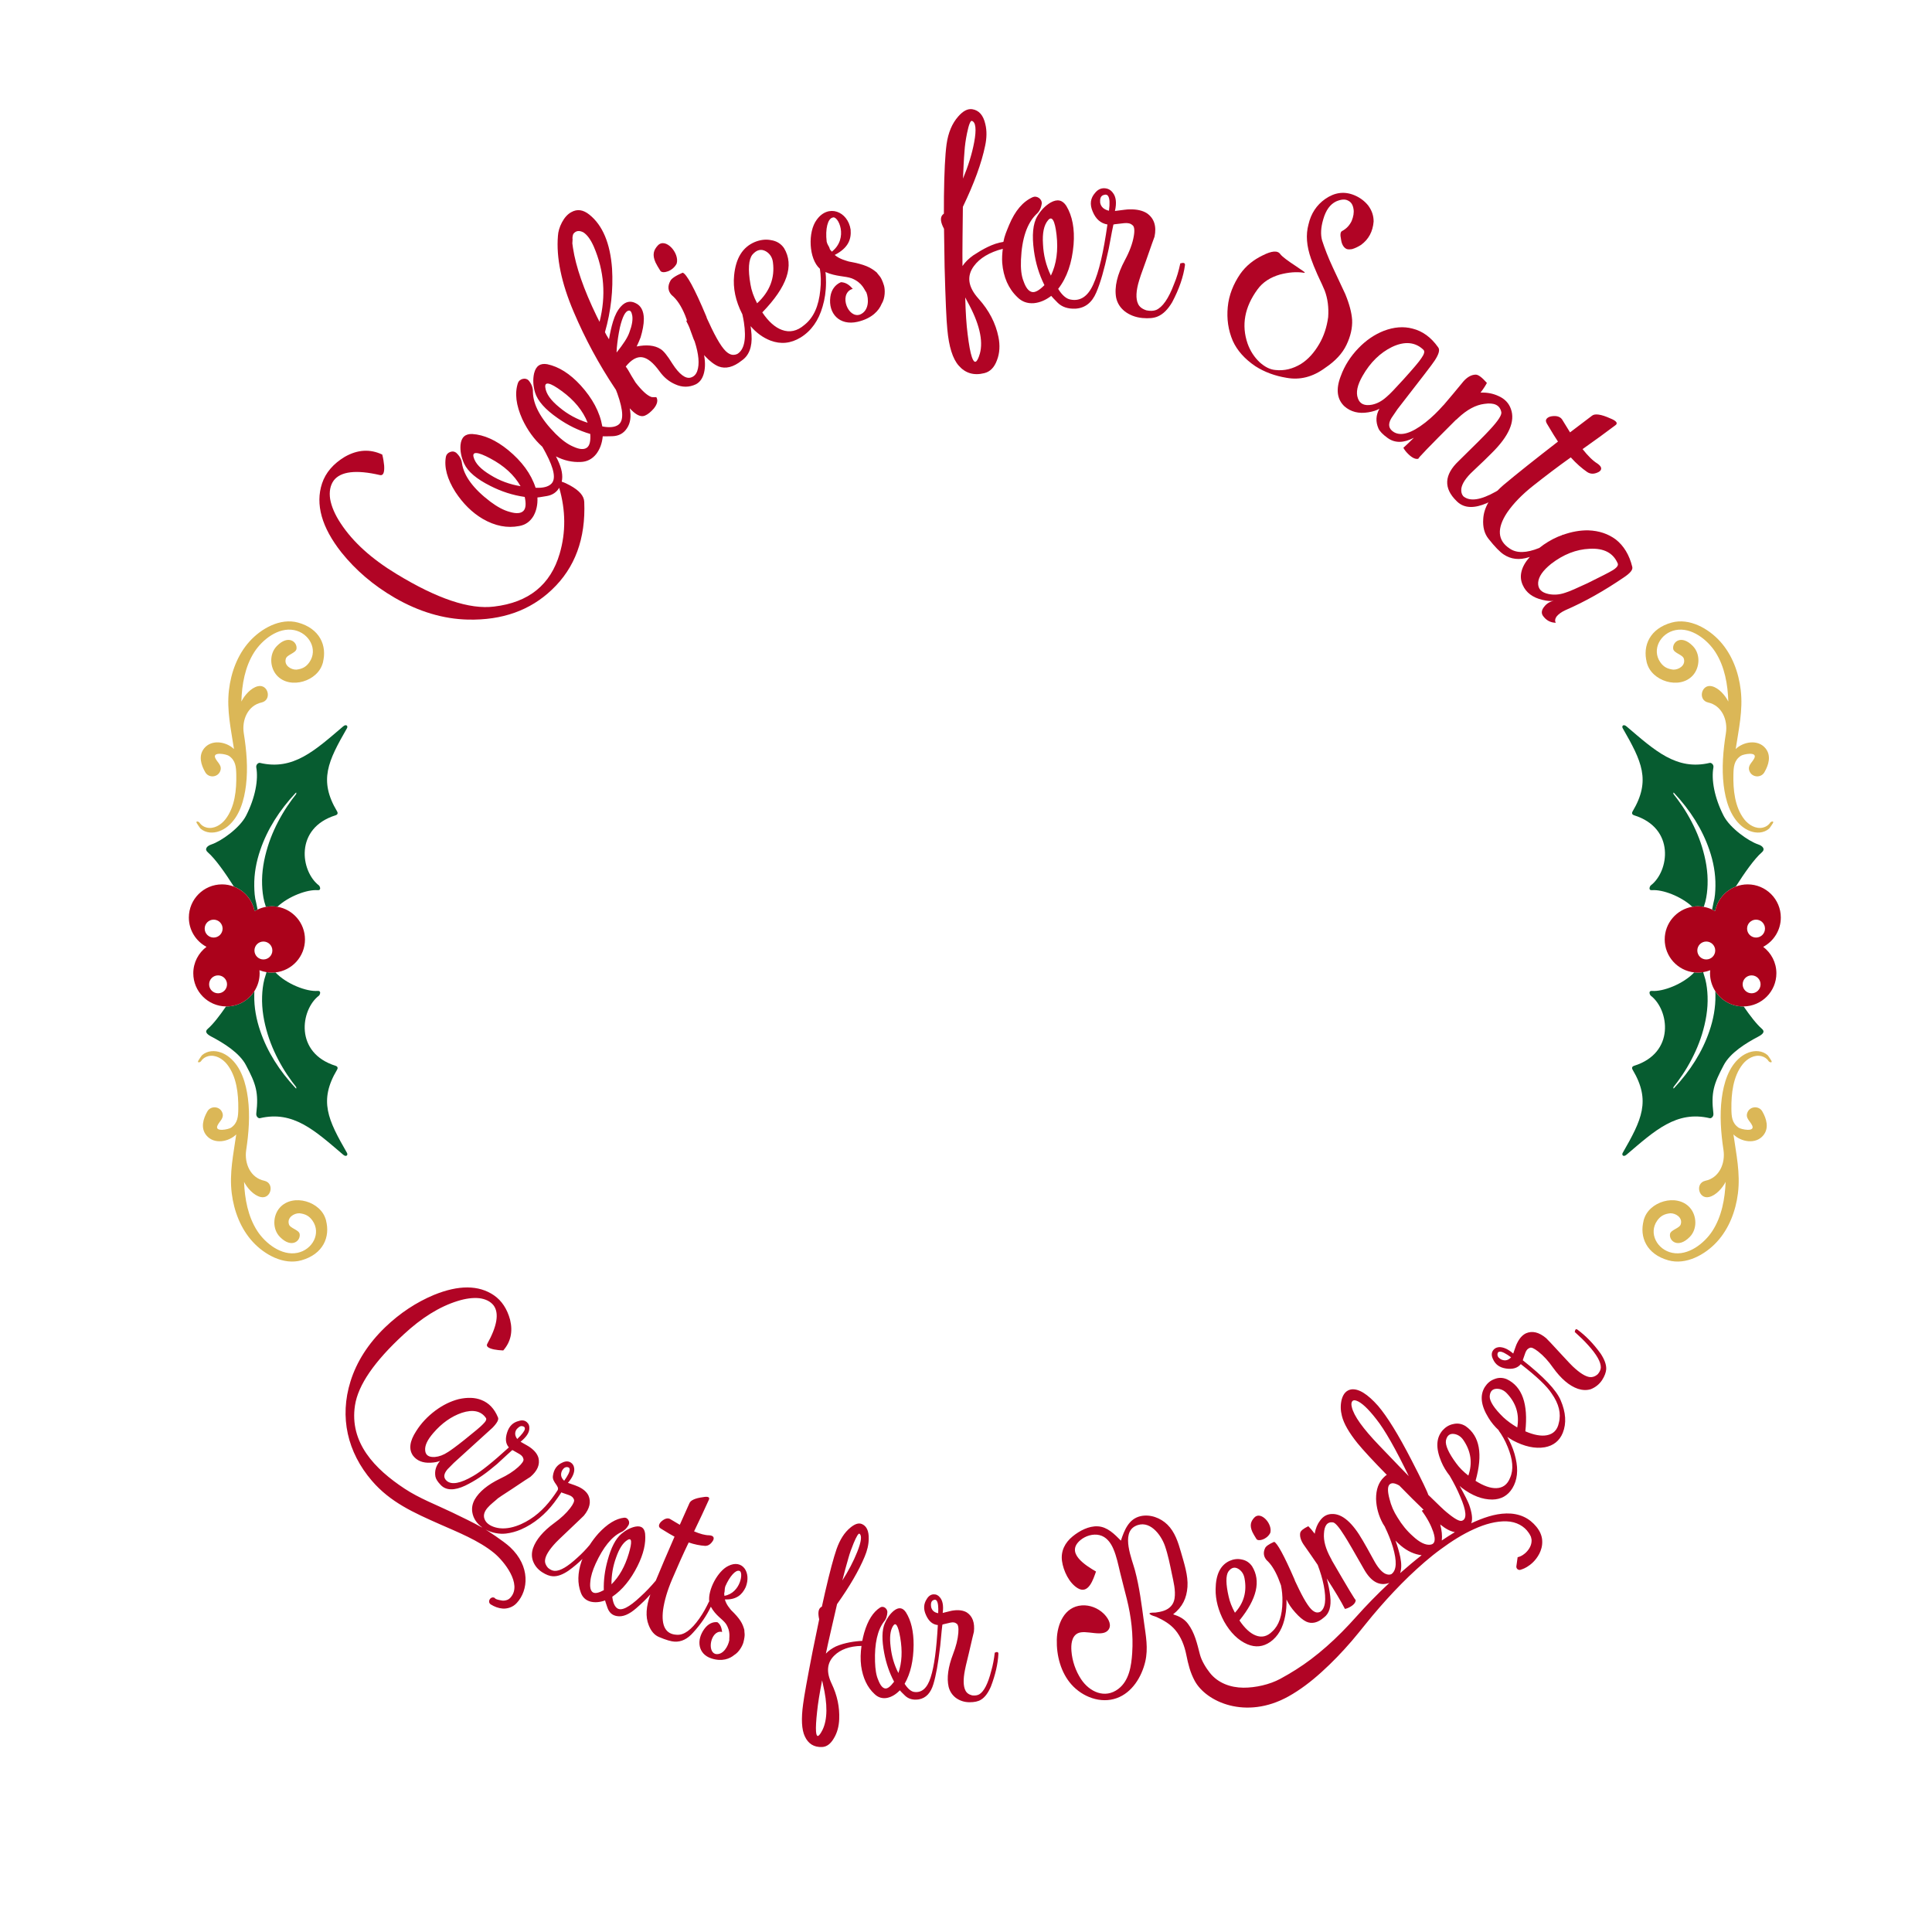 <?xml version="1.0" encoding="utf-8"?>
<!-- Generator: Adobe Illustrator 16.0.0, SVG Export Plug-In . SVG Version: 6.00 Build 0)  -->
<!DOCTYPE svg PUBLIC "-//W3C//DTD SVG 1.1//EN" "http://www.w3.org/Graphics/SVG/1.1/DTD/svg11.dtd">
<svg version="1.1" xmlns="http://www.w3.org/2000/svg" xmlns:xlink="http://www.w3.org/1999/xlink" x="0px" y="0px" width="864px"
	 height="864px" viewBox="0 0 864 864" enable-background="new 0 0 864 864" xml:space="preserve">
<g id="Background">
</g>
<g id="Theme_Set">
</g>
<g id="Design_Elements">
	<g>
		<g>
			<g>
				<g>
					<path fill="#DBB757" d="M145.752,545.662c-2.05-8.356-14.799-12.158-20.628-5.588c-3.092,3.487-3.442,9.547,0.09,13.119
						c5.239,5.296,9.293,1.734,8.799-1.329c-0.312-1.942-4.424-2.551-4.83-4.451c-0.83-2.9,2.219-4.887,4.718-4.834
						c2.53,0.281,4.306,1.097,5.845,3.287c3.988,5.651,0.002,13.021-6.722,14.403c-7.091,1.461-14.331-4.199-17.942-9.745
						c-4.199-6.449-5.639-14.419-5.941-21.99c1.37,2.704,4.291,6.07,7.429,6.783c4.688,1.067,6.343-6.205,1.65-7.271
						c-6.273-1.298-9.009-7.819-8.124-13.717c1.151-7.662,1.771-15.524,0.765-23.245c-0.85-6.516-2.948-13.927-8.271-18.24
						c-2.271-1.841-5.186-3.041-8.146-2.727c-1.491,0.158-2.952,0.756-4.075,1.76c-0.271,0.24-1.754,2.506-1.707,2.514
						c-0.555,1.073,0.898,0.73,1.298,0.11c0.712-1.112,1.861-1.854,3.129-2.169c3.234-0.811,6.438,1.137,8.404,3.579
						c4.349,5.467,5.151,13.23,5.069,19.972c-0.042,3.37-0.199,6.337-3.229,8.424c-1.146,0.787-7.481,2.092-6.069-0.976
						c0.954-2.08,3.239-3.337,2.059-5.983c-1.215-2.713-5.124-2.896-6.591-0.315c-1.882,3.287-3.118,7.435-0.442,10.705
						c3.389,4.146,9.934,2.962,13.354-0.418c-1.253,8.875-3.138,17.352-2.005,26.374c0.989,7.888,3.971,15.771,9.413,21.685
						c5.261,5.724,13.821,10.483,21.767,8.231C144.493,560.866,147.815,553.186,145.752,545.662
						C145.068,542.873,146.513,548.437,145.752,545.662z"/>
					<path fill="#DBB757" d="M144.386,296.272c-1.971,8.373-14.685,12.295-20.575,5.779c-3.127-3.458-3.533-9.511-0.031-13.118
						c5.188-5.345,9.274-1.824,8.81,1.247c-0.295,1.943-4.401,2.592-4.79,4.493c-0.8,2.91,2.268,4.868,4.763,4.793
						c2.527-0.308,4.298-1.142,5.816-3.342c3.934-5.688-0.121-13.021-6.855-14.345c-7.107-1.391-14.293,4.34-17.853,9.917
						c-4.136,6.486-5.504,14.47-5.732,22.045c1.343-2.715,4.233-6.111,7.362-6.852c4.681-1.111,6.399,6.146,1.723,7.255
						c-6.264,1.358-8.938,7.904-7.998,13.792c1.222,7.652,1.919,15.508,0.987,23.236c-0.791,6.522-2.819,13.955-8.1,18.317
						c-2.254,1.862-5.159,3.093-8.123,2.803c-1.489-0.142-2.958-0.726-4.089-1.721c-0.272-0.239-1.778-2.489-1.731-2.497
						c-0.565-1.071,0.89-0.742,1.294-0.12c0.725,1.103,1.883,1.831,3.15,2.137c3.243,0.779,6.432-1.198,8.372-3.66
						c4.296-5.507,5.025-13.275,4.878-20.019c-0.072-3.368-0.255-6.333-3.309-8.394c-1.149-0.776-7.498-2.016-6.057,1.034
						c0.974,2.073,3.271,3.308,2.114,5.962c-1.19,2.727-5.098,2.947-6.588,0.38c-1.913-3.268-3.188-7.404-0.544-10.7
						c3.351-4.176,9.904-3.055,13.359,0.292c-1.339-8.86-3.305-17.321-2.251-26.353c0.912-7.899,3.819-15.809,9.203-21.775
						c5.209-5.772,13.728-10.612,21.687-8.436C142.983,281.08,146.378,288.725,144.386,296.272
						C143.729,299.065,145.122,293.488,144.386,296.272z"/>
				</g>
				<path fill="none" d="M116.113,435.256c0,2.953-0.872,5.695-2.359,8.006c-0.024,0.594-0.042,1.183-0.051,1.765
					c-0.09,5.501,0.921,10.93,2.716,16.129c3.144,9.229,8.573,17.784,15.776,25.455c0.474,0.505,0.338-0.367,0.182-0.574
					c-0.604-0.772-1.201-1.544-1.781-2.328c-1.538-2.088-2.962-4.219-4.25-6.405c-2.797-4.729-5.049-9.652-6.611-14.7
					c-1.71-5.528-2.731-11.263-2.522-17.046c0.088-2.506,0.362-5.062,1-7.587c0.065-0.315,0.508-1.694,0.982-3.218
					c-1.093-0.178-2.149-0.461-3.151-0.862C116.085,434.342,116.113,434.794,116.113,435.256z"/>
				<circle fill="none" cx="117.795" cy="425.067" r="4.006"/>
				<path fill="none" d="M117.212,395.677c-0.209-5.784,0.812-11.514,2.522-17.045c1.562-5.054,3.814-9.971,6.611-14.701
					c1.288-2.187,2.712-4.319,4.25-6.406c0.58-0.785,1.178-1.553,1.781-2.327c0.156-0.207,0.292-1.08-0.182-0.575
					c-7.203,7.671-12.633,16.225-15.776,25.455c-1.795,5.2-2.806,10.629-2.716,16.129c0.041,2.48,0.176,5.093,0.885,7.603
					c0.064,0.278,0.284,1.535,0.603,2.948c1.164-0.558,2.408-0.964,3.713-1.203c-0.349-1.124-0.641-2.044-0.691-2.292
					C117.574,400.739,117.3,398.185,117.212,395.677z"/>
				<path fill="none" d="M99.548,415.276c0-2.214-1.793-4.006-4.005-4.006c-2.218,0-4.006,1.792-4.006,4.006
					c0,2.213,1.788,4.005,4.006,4.005C97.755,419.281,99.548,417.489,99.548,415.276z"/>
				<path fill="none" d="M97.522,436.194c-2.217,0-4.006,1.792-4.006,4.006s1.789,4.005,4.006,4.005
					c2.212,0,4.005-1.791,4.005-4.005S99.734,436.194,97.522,436.194z"/>
				<g>
					<path fill="#075C30" d="M150.723,478.408c0.686-1.119-0.158-1.62-0.594-1.759c-18.582-5.774-15.688-25.126-7.528-31.364
						c0.486-0.396,1.231-2.301-0.553-2.148c-4.872,0.422-13.941-3.066-18.875-8.271c-0.533,0.058-1.072,0.093-1.623,0.093
						c-0.803,0-1.587-0.082-2.355-0.207c-0.475,1.523-0.917,2.902-0.982,3.218c-0.638,2.524-0.912,5.081-1,7.587
						c-0.209,5.783,0.812,11.518,2.522,17.046c1.562,5.048,3.814,9.972,6.611,14.7c1.288,2.187,2.712,4.317,4.25,6.405
						c0.58,0.784,1.178,1.556,1.781,2.328c0.156,0.207,0.292,1.079-0.182,0.574c-7.203-7.671-12.633-16.227-15.776-25.455
						c-1.795-5.199-2.806-10.628-2.716-16.129c0.009-0.582,0.026-1.171,0.051-1.765c-2.64,4.104-7.233,6.829-12.477,6.829
						c-0.065,0-0.13-0.009-0.195-0.009c-2.863,4.169-5.762,7.926-8.132,9.982c-1.617,1.339-0.379,2.488,1.628,3.543
						c5.332,2.799,12.583,7.213,15.46,12.827c4.346,8.207,5.713,12.037,4.572,21.558c-0.153,1.431,1.016,2.221,1.613,2.074
						c14.93-3.521,24.559,5.528,37.252,16.332c1.382,1.178,2.263,0.134,1.688-0.833
						C146.679,500.791,142.461,492.299,150.723,478.408z"/>
					<path fill="#075C30" d="M113.851,407.462c0.43-0.265,0.887-0.485,1.34-0.703c-0.318-1.414-0.538-2.67-0.603-2.948
						c-0.709-2.51-0.844-5.123-0.885-7.603c-0.09-5.5,0.921-10.93,2.716-16.129c3.144-9.23,8.573-17.784,15.776-25.455
						c0.474-0.505,0.338,0.369,0.182,0.575c-0.604,0.774-1.201,1.542-1.781,2.327c-1.538,2.087-2.962,4.219-4.25,6.406
						c-2.797,4.73-5.049,9.647-6.611,14.701c-1.71,5.531-2.731,11.261-2.522,17.045c0.088,2.508,0.362,5.062,1,7.587
						c0.051,0.248,0.343,1.168,0.691,2.292c0.862-0.157,1.74-0.269,2.646-0.269c0.848,0,1.672,0.088,2.482,0.222
						c5.066-4.724,13.414-7.807,18.016-7.414c1.784,0.153,1.039-1.748,0.553-2.149c-8.16-6.24-11.054-25.591,7.528-31.363
						c0.436-0.139,1.279-0.64,0.594-1.759c-8.262-13.89-4.044-22.381,4.44-37.156c0.575-0.967-0.306-2.01-1.688-0.833
						c-12.693,10.802-22.322,19.852-37.252,16.331c-0.598-0.146-1.866,0.675-1.613,2.075c0.971,5.34-0.38,13.338-4.572,21.558
						c-2.905,5.614-11.222,11.428-15.46,12.826c-2.169,0.714-3.245,2.207-1.628,3.544c3.359,2.916,7.777,9.226,11.653,15.32
						C109.307,398.296,112.861,402.413,113.851,407.462z"/>
				</g>
				<path fill="#AB021B" d="M113.754,443.262c1.487-2.311,2.359-5.053,2.359-8.006c0-0.462-0.028-0.914-0.07-1.366
					c1.002,0.401,2.059,0.685,3.151,0.862c0.769,0.125,1.553,0.207,2.355,0.207c0.551,0,1.09-0.035,1.623-0.093
					c7.434-0.81,13.215-7.099,13.215-14.743c0-7.349-5.344-13.432-12.355-14.614c-0.811-0.134-1.635-0.222-2.482-0.222
					c-0.906,0-1.784,0.111-2.646,0.269c-1.305,0.239-2.549,0.645-3.713,1.203c-0.453,0.218-0.91,0.438-1.34,0.703
					c-0.989-5.049-4.544-9.166-9.247-10.972c-1.647-0.633-3.434-0.994-5.306-0.994c-8.193,0-14.836,6.644-14.836,14.835
					c0,5.68,3.194,10.607,7.881,13.102c-3.577,2.707-5.901,6.988-5.901,11.822c0,8.127,6.539,14.72,14.641,14.826
					c0.065,0,0.13,0.009,0.195,0.009C106.521,450.091,111.114,447.365,113.754,443.262z M121.802,425.067
					c0,2.214-1.795,4.006-4.006,4.006c-2.215,0-4.007-1.792-4.007-4.006c0-2.213,1.792-4.006,4.007-4.006
					C120.007,421.061,121.802,422.854,121.802,425.067z M91.537,415.276c0-2.214,1.788-4.006,4.006-4.006
					c2.212,0,4.005,1.792,4.005,4.006c0,2.213-1.793,4.005-4.005,4.005C93.325,419.281,91.537,417.489,91.537,415.276z
					 M97.522,444.205c-2.217,0-4.006-1.791-4.006-4.005s1.789-4.006,4.006-4.006c2.212,0,4.005,1.792,4.005,4.006
					S99.734,444.205,97.522,444.205z"/>
			</g>
			<g>
				<g>
					<path fill="#DBB757" d="M735.098,545.662c2.05-8.356,14.799-12.158,20.628-5.588c3.094,3.487,3.443,9.547-0.09,13.119
						c-5.238,5.296-9.293,1.734-8.799-1.329c0.312-1.942,4.426-2.551,4.83-4.451c0.831-2.9-2.217-4.887-4.717-4.834
						c-2.529,0.281-4.305,1.097-5.846,3.287c-3.987,5.651-0.002,13.021,6.722,14.403c7.091,1.461,14.331-4.199,17.942-9.745
						c4.199-6.449,5.641-14.419,5.941-21.99c-1.37,2.704-4.291,6.07-7.428,6.783c-4.689,1.067-6.342-6.205-1.652-7.271
						c6.275-1.298,9.01-7.819,8.125-13.717c-1.149-7.662-1.771-15.524-0.767-23.245c0.853-6.516,2.95-13.927,8.272-18.24
						c2.271-1.841,5.186-3.041,8.146-2.727c1.491,0.158,2.95,0.756,4.075,1.76c0.272,0.24,1.754,2.506,1.707,2.514
						c0.555,1.073-0.898,0.73-1.296,0.11c-0.712-1.112-1.861-1.854-3.131-2.169c-3.232-0.811-6.438,1.137-8.404,3.579
						c-4.349,5.467-5.15,13.23-5.067,19.972c0.042,3.37,0.197,6.337,3.229,8.424c1.145,0.787,7.481,2.092,6.07-0.976
						c-0.956-2.08-3.241-3.337-2.061-5.983c1.215-2.713,5.124-2.896,6.59-0.315c1.885,3.287,3.119,7.435,0.443,10.705
						c-3.389,4.146-9.932,2.962-13.354-0.418c1.255,8.875,3.137,17.352,2.005,26.374c-0.989,7.888-3.971,15.771-9.411,21.685
						c-5.263,5.724-13.823,10.483-21.767,8.231C736.356,560.866,733.034,553.186,735.098,545.662
						C735.781,542.873,734.339,548.437,735.098,545.662z"/>
					<path fill="#DBB757" d="M736.464,296.272c1.971,8.373,14.685,12.295,20.575,5.779c3.127-3.458,3.533-9.511,0.031-13.118
						c-5.188-5.345-9.274-1.824-8.81,1.247c0.297,1.943,4.401,2.592,4.791,4.493c0.799,2.91-2.268,4.868-4.764,4.793
						c-2.527-0.308-4.296-1.142-5.816-3.342c-3.934-5.688,0.119-13.021,6.857-14.345c7.105-1.391,14.293,4.34,17.851,9.917
						c4.136,6.486,5.504,14.47,5.733,22.045c-1.344-2.715-4.232-6.111-7.363-6.852c-4.679-1.111-6.4,6.146-1.721,7.255
						c6.264,1.358,8.936,7.904,7.996,13.792c-1.222,7.652-1.919,15.508-0.987,23.236c0.791,6.522,2.819,13.955,8.1,18.317
						c2.255,1.862,5.159,3.093,8.123,2.803c1.489-0.142,2.956-0.726,4.089-1.721c0.272-0.239,1.78-2.489,1.731-2.497
						c0.565-1.071-0.89-0.742-1.292-0.12c-0.725,1.103-1.883,1.831-3.152,2.137c-3.243,0.779-6.43-1.198-8.372-3.66
						c-4.296-5.507-5.027-13.275-4.878-20.019c0.072-3.368,0.257-6.333,3.309-8.394c1.149-0.776,7.498-2.016,6.057,1.034
						c-0.974,2.073-3.271,3.308-2.114,5.962c1.188,2.727,5.1,2.947,6.588,0.38c1.913-3.268,3.188-7.404,0.544-10.7
						c-3.351-4.176-9.904-3.055-13.359,0.292c1.339-8.86,3.306-17.321,2.253-26.353c-0.914-7.899-3.821-15.809-9.206-21.775
						c-5.206-5.772-13.725-10.612-21.686-8.436C737.868,281.08,734.472,288.725,736.464,296.272
						C737.121,299.065,735.729,293.488,736.464,296.272z"/>
				</g>
				<path fill="none" d="M764.736,435.256c0,2.953,0.872,5.695,2.358,8.006c0.025,0.594,0.043,1.183,0.053,1.765
					c0.088,5.501-0.922,10.93-2.717,16.129c-3.144,9.229-8.573,17.784-15.776,25.455c-0.474,0.505-0.34-0.367-0.182-0.574
					c0.604-0.772,1.202-1.544,1.781-2.328c1.538-2.088,2.964-4.219,4.252-6.405c2.795-4.729,5.048-9.652,6.611-14.7
					c1.71-5.528,2.729-11.263,2.521-17.046c-0.088-2.506-0.36-5.062-1.002-7.587c-0.063-0.315-0.506-1.694-0.979-3.218
					c1.092-0.178,2.15-0.461,3.15-0.862C764.765,434.342,764.736,434.794,764.736,435.256z"/>
				<circle fill="none" cx="763.054" cy="425.067" r="4.006"/>
				<path fill="none" d="M763.638,395.677c0.209-5.784-0.811-11.514-2.521-17.045c-1.563-5.054-3.816-9.971-6.611-14.701
					c-1.288-2.187-2.714-4.319-4.252-6.406c-0.579-0.785-1.178-1.553-1.781-2.327c-0.158-0.207-0.292-1.08,0.182-0.575
					c7.203,7.671,12.633,16.225,15.776,25.455c1.795,5.2,2.805,10.629,2.717,16.129c-0.04,2.48-0.176,5.093-0.886,7.603
					c-0.064,0.278-0.284,1.535-0.603,2.948c-1.164-0.558-2.408-0.964-3.713-1.203c0.35-1.124,0.641-2.044,0.689-2.292
					C763.277,400.739,763.55,398.185,763.638,395.677z"/>
				<path fill="none" d="M781.302,415.276c0-2.214,1.795-4.006,4.006-4.006c2.217,0,4.006,1.792,4.006,4.006
					c0,2.213-1.789,4.005-4.006,4.005C783.097,419.281,781.302,417.489,781.302,415.276z"/>
				<path fill="none" d="M783.329,436.194c2.215,0,4.004,1.792,4.004,4.006s-1.789,4.005-4.004,4.005
					c-2.212,0-4.007-1.791-4.007-4.005S781.117,436.194,783.329,436.194z"/>
				<g>
					<path fill="#075C30" d="M730.128,478.408c-0.686-1.119,0.158-1.62,0.595-1.759c18.58-5.774,15.688-25.126,7.526-31.364
						c-0.484-0.396-1.231-2.301,0.555-2.148c4.87,0.422,13.94-3.066,18.873-8.271c0.533,0.058,1.072,0.093,1.623,0.093
						c0.805,0,1.587-0.082,2.356-0.207c0.474,1.523,0.916,2.902,0.979,3.218c0.642,2.524,0.914,5.081,1.002,7.587
						c0.209,5.783-0.811,11.518-2.521,17.046c-1.563,5.048-3.816,9.972-6.611,14.7c-1.288,2.187-2.714,4.317-4.252,6.405
						c-0.579,0.784-1.178,1.556-1.781,2.328c-0.158,0.207-0.292,1.079,0.182,0.574c7.203-7.671,12.633-16.227,15.776-25.455
						c1.795-5.199,2.805-10.628,2.717-16.129c-0.01-0.582-0.027-1.171-0.053-1.765c2.639,4.104,7.234,6.829,12.478,6.829
						c0.065,0,0.13-0.009,0.195-0.009c2.863,4.169,5.762,7.926,8.132,9.982c1.618,1.339,0.381,2.488-1.627,3.543
						c-5.331,2.799-12.584,7.213-15.463,12.827c-4.344,8.207-5.711,12.037-4.57,21.558c0.152,1.431-1.015,2.221-1.613,2.074
						c-14.93-3.521-24.557,5.528-37.252,16.332c-1.382,1.178-2.263,0.134-1.688-0.833
						C734.17,500.791,738.39,492.299,730.128,478.408z"/>
					<path fill="#075C30" d="M767,407.462c-0.429-0.265-0.886-0.485-1.341-0.703c0.318-1.414,0.538-2.67,0.603-2.948
						c0.71-2.51,0.846-5.123,0.886-7.603c0.088-5.5-0.922-10.93-2.717-16.129c-3.144-9.23-8.573-17.784-15.776-25.455
						c-0.474-0.505-0.34,0.369-0.182,0.575c0.604,0.774,1.202,1.542,1.781,2.327c1.538,2.087,2.964,4.219,4.252,6.406
						c2.795,4.73,5.048,9.647,6.611,14.701c1.71,5.531,2.729,11.261,2.521,17.045c-0.088,2.508-0.36,5.062-1.002,7.587
						c-0.049,0.248-0.34,1.168-0.689,2.292c-0.863-0.157-1.738-0.269-2.646-0.269c-0.846,0-1.672,0.088-2.48,0.222
						c-5.068-4.724-13.414-7.807-18.016-7.414c-1.786,0.153-1.039-1.748-0.555-2.149c8.162-6.24,11.054-25.591-7.526-31.363
						c-0.437-0.139-1.28-0.64-0.595-1.759c8.262-13.89,4.042-22.381-4.441-37.156c-0.575-0.967,0.306-2.01,1.688-0.833
						c12.695,10.802,22.322,19.852,37.252,16.331c0.599-0.146,1.868,0.675,1.613,2.075c-0.971,5.34,0.38,13.338,4.57,21.558
						c2.907,5.614,11.226,11.428,15.463,12.826c2.17,0.714,3.245,2.207,1.627,3.544c-3.359,2.916-7.777,9.226-11.653,15.32
						C771.542,398.296,767.99,402.413,767,407.462z"/>
				</g>
				<path fill="#AB021B" d="M779.572,450.091c0.065,0,0.13-0.009,0.195-0.009c8.102-0.106,14.641-6.699,14.641-14.826
					c0-4.834-2.322-9.115-5.901-11.822c4.687-2.495,7.881-7.422,7.881-13.102c0-8.192-6.643-14.835-14.834-14.835
					c-1.874,0-3.658,0.361-5.308,0.994c-4.704,1.806-8.256,5.923-9.246,10.972c-0.429-0.265-0.886-0.485-1.341-0.703
					c-1.164-0.558-2.408-0.964-3.713-1.203c-0.863-0.157-1.738-0.269-2.646-0.269c-0.846,0-1.672,0.088-2.48,0.222
					c-7.014,1.182-12.355,7.265-12.355,14.614c0,7.644,5.781,13.933,13.213,14.743c0.533,0.058,1.072,0.093,1.623,0.093
					c0.805,0,1.587-0.082,2.356-0.207c1.092-0.178,2.15-0.461,3.15-0.862c-0.042,0.452-0.07,0.904-0.07,1.366
					c0,2.953,0.872,5.695,2.358,8.006C769.733,447.365,774.329,450.091,779.572,450.091z M763.054,421.061
					c2.215,0,4.006,1.793,4.006,4.006c0,2.214-1.791,4.006-4.006,4.006c-2.211,0-4.006-1.792-4.006-4.006
					C759.048,422.854,760.843,421.061,763.054,421.061z M785.308,419.281c-2.211,0-4.006-1.792-4.006-4.005
					c0-2.214,1.795-4.006,4.006-4.006c2.217,0,4.006,1.792,4.006,4.006C789.313,417.489,787.524,419.281,785.308,419.281z
					 M779.322,440.2c0-2.214,1.795-4.006,4.007-4.006c2.215,0,4.004,1.792,4.004,4.006s-1.789,4.005-4.004,4.005
					C781.117,444.205,779.322,442.414,779.322,440.2z"/>
			</g>
		</g>
		<g>
			<g>
				<path fill="#B10425" d="M392.136,121.91c-2.777-2.352-5.311-3.642-12.582-4.969c-1.086-0.375-3.953-0.964-6.268-2.924
					c6.125-3.14,7.469-7.059,7.119-11.332c-1.242-8.18-10-11.654-15.186-4.375c-4.033,5.377-3.566,17.486,1.432,21.874
					c0.469,2.837,0.582,6.028,0.191,9.523c-0.693,7.188-2.992,12.363-7.125,15.614c-3.254,2.811-6.621,3.477-10.016,2.223
					c-3.088-1.1-6.084-3.78-8.793-7.84c11.139-11.493,14.369-20.979,9.723-28.735c-1.338-1.973-3.312-3.208-5.891-3.592
					c-2.346-0.462-4.799-0.116-7.16,0.839c-5.488,2.312-8.521,7.231-9.281,14.955c-0.566,5.726,0.676,11.462,3.566,17.133
					c0.033,0.059,0.07,0.113,0.102,0.172c0.279,1.208,0.531,2.428,0.719,3.678c1.137,7.513,0.164,12.268-2.973,14.15
					c-0.547,0.259-1.037,0.355-1.691,0.395c-0.922,0.036-1.783-0.361-2.584-0.922c-2.188-1.513-5.02-6.082-8.436-13.591
					l-0.881-1.864c-0.148-0.602-0.307-0.93-0.357-1.04c-5.205-12.434-8.805-18.918-10.477-19.333
					c-3.232,1.394-5.051,2.658-5.51,3.676c-1.301,2.359-1.076,4.536,0.566,6.31c2.4,1.95,4.395,5.033,6.092,9.194
					c0.209,0.576,0.479,1.281,0.771,2.086c-0.098,0.127-0.182,0.214-0.285,0.367c0.488,0.883,0.928,1.874,1.371,2.864
					c0.01,0.034,0.02,0.063,0.031,0.098l1.838,5.033c0.145,0.385,0.334,0.764,0.51,1.144c1.84,5.739,2.215,10.123,1.146,13.202
					c-0.568,1.627-1.576,2.532-2.902,2.922c-2.283,0.687-5.133-1.403-8.223-6.2c-2.225-3.616-3.994-5.803-5.314-6.558
					c-2.598-1.682-6.221-2.017-10.664-1.139c0.689-1.422,1.283-2.779,1.768-4.077c0.885-2.96,1.457-5.733,1.451-8.293
					c-0.035-3.537-1.328-5.875-3.545-6.935c-2.348-1.266-4.65-0.846-6.688,1.403c-1.543,1.661-2.705,3.942-3.549,6.74
					c-0.803,2.627-1.34,5.235-1.811,7.942c-0.889-1.444-1.525-2.477-1.803-3.163c2.709-9.495,3.736-18.953,3.178-28.437
					c-0.826-11.31-4.199-19.348-10.117-24.113c-2.812-2.26-5.459-2.626-8.105-1.139c-1.615,0.846-3.055,2.444-4.176,4.556
					c-1.121,2.115-1.705,4.18-1.811,6.095c-0.793,9.601,1.512,21,7.061,33.967c5.076,11.971,11.25,23.413,18.459,34.22
					c0.148,0.217,0.281,0.41,0.42,0.618c0.203,0.559,0.443,1.092,0.635,1.661c2.727,7.666,2.9,12.248,0.412,13.995
					c-1.482,1.065-3.922,1.353-7.135,0.709c-1.115-6.478-4.422-12.56-9.73-18.403c-4.771-5.185-9.732-8.32-14.887-9.409
					c-3.137-0.549-5.064,0.733-5.896,4.102c-0.598,2.699-0.438,5.562,0.41,8.483c1.186,3.902,4.621,7.672,10.203,11.554
					c4.525,3.181,9.305,5.524,14.504,7.044c0.221,3.122-0.234,5.235-1.525,6.146c-1.293,0.915-3.264,0.816-6.074-0.483
					c-2.648-1.108-5.225-3.075-7.904-5.737c-6.768-6.838-10.057-13.092-10.137-18.698c0.084-1.801-0.611-3.589-1.928-5.179
					c-0.711-0.669-1.549-0.921-2.605-0.673c-1.057,0.244-1.803,0.862-2.148,1.778c-1.551,4.593-0.852,10.001,1.928,16.208
					c2.35,5.02,5.355,9.104,8.951,12.354c0.525,0.94,1.08,1.855,1.568,2.833c3.791,7.198,4.611,11.71,2.395,13.796
					c-1.311,1.266-3.684,1.897-6.959,1.714c-2.025-6.259-6.158-11.808-12.248-16.837c-5.459-4.456-10.812-6.856-16.07-7.199
					c-3.184-0.102-4.91,1.445-5.26,4.896c-0.209,2.759,0.361,5.566,1.613,8.337c1.729,3.694,5.666,6.937,11.742,9.991
					c4.934,2.506,9.994,4.147,15.359,4.915c0.664,3.06,0.512,5.215-0.639,6.3c-1.146,1.089-3.115,1.272-6.078,0.387
					c-2.785-0.725-5.611-2.303-8.643-4.56c-7.67-5.811-11.816-11.534-12.691-17.071c-0.172-1.795-1.111-3.468-2.641-4.852
					c-0.801-0.562-1.666-0.693-2.676-0.298c-1.014,0.394-1.666,1.111-1.877,2.065c-0.883,4.77,0.58,10.022,4.209,15.772
					c3.436,5.243,7.498,9.252,12.186,12.027c5.57,3.25,11.031,4.271,16.393,3.234c2.727-0.475,4.887-1.955,6.391-4.522
					c1.264-2.292,1.902-4.989,1.746-8.245c0.168-0.008,1.625-0.165,4.176-0.633c2.555-0.428,4.363-1.672,5.564-3.696
					c2.926,10.081,2.99,19.945,0.217,29.427c-4.045,13.894-13.783,21.868-29.35,23.691c-10.93,1.385-25.436-3.499-43.58-14.546
					c-11.117-6.722-19.514-14.272-25.023-22.681c-2.551-3.853-4.09-7.474-4.686-10.771c-0.527-3.395,0.027-6.226,1.592-8.39
					c3.104-4.057,10.031-4.878,20.613-2.427c1.486,0.395,2.146-1.058,1.926-4.254c-0.148-1.547-0.396-3.162-0.844-4.906
					c-5.436-2.556-10.984-2.282-16.785,1.02c-5.062,3.064-8.533,7.026-10.148,11.915c-3.068,9.311-0.137,19.655,8.654,30.802
					c6.383,7.965,14.27,14.74,23.83,20.296c10.846,6.256,21.771,9.512,32.777,9.772c15.314,0.335,27.801-4.092,37.533-13.376
					c10.334-9.765,15.154-22.854,14.471-39.272c-0.117-2.69-2.188-5.067-6.344-7.358c-1.361-0.764-2.592-1.304-3.725-1.672
					c0.602-2.69,0.045-5.833-1.719-9.535c-0.291-0.614-0.582-1.192-0.871-1.776c3.592,1.848,7.283,2.678,11.068,2.495
					c2.764-0.085,5.111-1.244,6.967-3.568c1.574-2.093,2.592-4.669,2.895-7.915c0.172,0.016,1.631,0.067,4.225-0.034
					c2.936-0.071,5.115-1.247,6.629-3.601c1.547-2.307,1.932-5.244,1.217-8.878c2.656,2.899,4.875,4.03,6.73,3.297
					c1.367-0.556,2.686-1.653,4.023-3.185c1.621-1.995,1.959-3.767,1.133-5.109c-1.25,0.054-2.123,0.022-2.355-0.124
					c-1.857-0.705-4.168-2.849-6.932-6.418l-1.84-2.997c-0.979-1.821-1.867-3.267-2.543-4.135c2.504-3.108,4.945-4.465,7.262-4.175
					c2.48,0.33,5.061,2.443,7.908,6.387c1.924,2.667,4.213,4.535,6.93,5.713c3.18,1.464,6.277,1.411,9.258,0.007
					c1.615-0.853,2.744-2.256,3.43-4.386c0.723-2.296,0.861-5.087,0.307-8.304c-0.027-0.142-0.064-0.27-0.09-0.41
					c0.145,0.157,0.268,0.314,0.416,0.471c2.178,2.329,4.258,3.895,6.084,4.637c3.121,1.21,6.615,0.365,10.316-2.592
					c3.25-2.208,4.799-6.025,4.432-11.623c-0.092-1.299-0.246-2.551-0.414-3.792c2.553,2.965,5.51,5.134,8.883,6.446
					c4.592,1.731,9.074,1.317,13.521-1.4c4.752-2.952,8.018-7.568,9.799-13.847c0.947-3.163,1.51-6.699,1.521-10.691
					c0.018-2.033-0.076-3.569-0.258-4.714c4.754,2.094,8.846,1.745,11.756,2.819c4.934,1.988,5.717,5.418,6.525,6.228
					c1.174,2.969,1.27,8.297-2.826,9.978c-5.309,1.836-9.473-8.789-3.83-11.321l0.594-0.136c-1.723-2.097-3.412-2.953-5.297-3.024
					c-2.611,1.095-4.309,3.472-4.727,6.558c-1.035,7.452,4.088,13.002,12.133,11.166c6.625-1.512,9.643-5.185,10.758-7.929
					c1.736-2.759,1.609-6.587,1.086-8.335C393.958,123.361,393.104,123.429,392.136,121.91z M268.12,143.926l-1.316-2.604
					c-5.787-11.968-9.285-22.063-10.557-30.395l-0.293-2.097l0.09-1.479c0,0,0.039-0.169,0.016-0.437
					c-0.088-0.374-0.047-0.538-0.047-0.538c0.072-1.043,0.293-1.607,0.438-1.836c1.129-1.409,2.582-1.589,4.467-0.611
					c1.676,1.107,3.217,3.15,4.646,6.403C270.21,121.144,271.079,132.287,268.12,143.926z M250.171,182.177
					c-3.844-3.117-5.979-6.073-6.312-8.947c-0.348-2.704,2.104-2.214,7.344,1.637c5.564,4.053,9.514,8.817,11.596,14.182
					C258.108,187.577,253.843,185.28,250.171,182.177z M219.321,212.419c-4.252-2.541-6.783-5.166-7.52-7.963
					c-0.734-2.627,1.768-2.493,7.498,0.577c6.086,3.222,10.67,7.379,13.494,12.396C227.944,216.634,223.396,214.97,219.321,212.419z
					 M281.444,148.699c-0.826,2.362-2.754,5.253-5.648,8.881l-0.064-0.103l0.105-1.915c0.281-3.018,0.727-6.001,1.383-9.106
					c1.154-4.842,2.463-7.352,3.916-7.533c0.746-0.173,1.293,0.486,1.602,2.144C283.073,143.004,282.64,145.544,281.444,148.699z
					 M335.61,127.161c-1.176-6.656-0.824-11.153,0.869-13.29c1.924-2.215,3.947-2.667,6.039-1.477
					c1.781,1.048,2.881,2.721,3.145,4.943c0.914,7.006-1.443,13.105-7.08,18.295C337.04,132.702,336.038,129.84,335.61,127.161z
					 M371.96,112.575c-0.133-0.594-0.727-0.455-0.996-1.641c-0.135-0.592-0.969-1.519-1.268-2.82
					c-0.701-5.813,0.508-10.322,2.639-10.808C374.802,96.121,379.679,106.584,371.96,112.575z"/>
				<path fill="#B10425" d="M528.964,117.559l-1.129,0.219c-0.668,3.217-1.576,6.403-2.816,9.295
					c-2.451,6.532-5.154,10.336-8.006,11.552c-1.162,0.458-2.637,0.51-4.305,0.167c-1.998-0.631-3.209-1.646-3.773-2.943
					c-1.055-2.221-0.957-5.756,0.537-10.577c0.047-0.359,1.025-3.17,2.941-8.424l2.746-7.839c0.768-2.1,1.148-3.152,1.148-3.152
					c0.98-4.641-0.143-8.218-3.391-10.48c-1.92-1.231-4.533-1.818-7.727-1.749c-1.096-0.023-3.219,0.309-6.58,0.721
					c0.854-3.679,0.48-6.421-0.996-8.206c-0.943-1.225-2.082-1.865-3.66-1.95c-1.58-0.086-3.018,0.582-4.184,2.019
					c-2.152,2.407-2.516,5.175-1.107,8.417c1.391,3.366,3.594,5.247,6.584,5.764c-1.752,12.376-3.781,21.283-6.348,26.819
					c-2.428,5.433-5.902,7.666-10.307,6.719c-1.787-0.355-3.66-1.949-5.371-4.744c3.979-5.105,6.188-11.667,6.889-19.776
					c0.555-7.022-0.521-12.792-3.229-17.312c-1.727-2.674-3.984-3.214-7.018-1.535c-2.389,1.398-4.373,3.464-5.939,6.069
					c-2.039,3.404-2.479,8.608-1.547,15.464c0.748,5.479,2.277,10.577,4.699,15.423c-2.258,2.273-4.117,3.375-5.543,3.063
					c-1.547-0.324-2.801-1.959-3.775-4.778c-1.02-2.461-1.332-5.685-1.17-9.702c0.395-9.494,2.756-16.277,6.83-20.271
					c1.375-1.163,2.201-2.769,2.484-4.936c0.008-0.975-0.5-1.777-1.279-2.368c-0.9-0.608-1.861-0.734-2.764-0.366
					c-4.424,1.985-7.896,6.057-10.572,12.438c-1.174,2.895-2.037,4.74-2.562,7.554c-4.848,0.752-9.309,3.325-13.406,5.99
					c-2.004,1.421-3.637,2.949-4.891,4.829c-0.006-2.914-0.076-7.282,0.027-13.237l0.15-13.244
					c5.01-10.421,8.373-19.555,9.973-27.397c0.705-3.31,0.803-6.594,0.066-9.595c-0.9-3.968-2.82-6.193-5.877-6.666
					c-2.076-0.271-4.096,0.787-6.291,3.312c-2.662,3.032-4.424,7.115-5.166,12.368c-0.641,4.767-1.035,12.432-1.17,23.249
					l-0.025,7.771l-0.582,0.51c-1.162,1.265-0.951,3.323,0.639,6.29l0.264,17.11c0.396,14.678,0.801,23.886,1.219,27.876
					c0.701,7.741,2.396,13.13,5.078,16.172c2.941,3.394,6.756,4.559,11.443,3.386c2.521-0.597,4.502-2.502,5.695-5.835
					c1.199-3.088,1.408-6.621,0.639-10.349c-1.24-6.14-4.16-11.842-8.885-17.101c-4.723-5.258-5.42-10.085-2.096-14.601
					c2.611-3.549,6.902-6.147,12.93-7.731c-0.268,2.114-0.402,4.215-0.262,6.307c0.514,6.31,2.768,11.501,6.791,15.335
					c1.941,1.967,4.389,2.902,7.355,2.681c2.725-0.255,5.322-1.38,7.771-3.26c0.416,0.546,1.391,1.529,2.9,3.074
					c1.838,1.833,4.525,2.8,7.971,2.642c4.322-0.289,7.334-2.705,9.273-7.223c1.941-4.518,3.574-10.422,5.145-17.679
					c0.23-0.826,0.588-2.614,1.039-5.125c0.566-3.352,1.139-5.846,1.496-7.636c0.24,0.034,0.359,0.047,0.377-0.072l4.473-0.512
					c1.611-0.155,2.799,0.123,3.561,0.834c0.918,0.488,1.174,2.233,0.689,4.984c-0.547,3.234-1.879,6.852-3.98,10.737
					c-3.416,6.403-4.76,11.975-3.918,16.738c0.525,2.519,1.852,4.528,3.84,6.132c2.111,1.625,4.785,2.712,7.928,3.003
					c2.781,0.245,5.131,0.064,6.822-0.693c2.459-1.02,4.58-3.188,6.469-6.367c3.09-5.835,5.055-11.45,5.732-16.621
					C530.013,117.94,529.702,117.536,528.964,117.559z M431.337,67.567c0.143-2.314,0.512-5.001,1.111-7.942
					c0.799-3.92,1.568-5.776,2.184-5.559c1.727,0.533,2.109,3.792,1.025,9.545c-0.982,5.268-2.691,10.686-4.994,16.252
					C430.835,75.483,431.017,71.346,431.337,67.567z M438.212,158.103c-1.268,4.304-2.461,4.845-3.572,1.612
					c-0.697-2.032-1.334-5.528-1.904-10.238c-0.545-4.105-0.902-9.553-1.084-16.469l0.928,1.781
					C437.981,144.511,439.78,152.327,438.212,158.103z M469.964,123.254c-2.211-4.576-3.311-9.247-3.531-14.047
					c-0.328-4.943,0.385-8.518,2.264-10.718c1.744-2.096,3.055,0.037,3.797,6.495C473.29,111.945,472.481,118.079,469.964,123.254z
					 M495.935,94.244c-2.254-0.543-3.572-1.695-3.936-3.577c-0.041-0.621-0.066-1.354,0.148-2.061
					c0.201-0.585,0.504-1.036,1.154-1.316c1.16-0.461,1.867-0.245,2.27,0.419C496.284,88.784,496.362,90.998,495.935,94.244z"/>
				<path fill="#B10425" d="M602.155,154.217c1.834-3.828,2.691-7.589,2.523-11.167c-0.219-3.198-1.205-7.037-3.076-11.563
					l-5.52-11.79c-2.197-4.681-3.73-8.783-4.82-12.128c-0.75-2.646-0.586-5.795,0.49-9.45c1.176-4.146,3.086-6.728,5.725-8.022
					c2.207-0.962,4.051-1.154,5.418-0.364c1.314,0.628,2.098,1.811,2.398,3.703c0.299,1.624-0.049,3.476-0.828,5.387
					c-0.943,1.973-2.332,3.462-4.32,4.522c-0.699,0.34-0.896,1.591-0.426,3.702c0.25,2.002,1.037,3.454,2.188,4.138
					c0.496,0.375,1.418,0.413,2.717,0.228c1.404-0.407,2.643-1.023,3.984-1.858c3.486-2.501,5.324-6.06,5.682-10.462
					c0.012-2.554-0.734-4.928-2.457-7.232c-1.607-1.983-3.695-3.518-6.043-4.51c-4.594-1.932-8.926-1.311-13.162,1.636
					c-3.863,2.725-6.348,6.51-7.461,11.361c-1.273,4.636-0.865,9.676,1.133,15.341c0.627,1.779,1.592,4.26,2.893,7.17
					c1.686,3.496,2.705,5.867,3.209,7.052c1.365,3.611,1.869,7.619,1.562,11.911c-0.578,4.298-1.865,8.393-4.025,12.063
					c-2.215,3.784-4.877,6.812-8.152,8.876c-3.598,2.18-7.434,3.169-11.514,2.693c-2.445-0.227-4.691-1.438-6.951-3.46
					c-2.314-2.187-4.209-4.977-5.406-8.373c-2.799-8.201-1.365-16.258,4.469-24.228c2.332-3.188,5.662-5.361,10.037-6.629
					c3.836-0.989,7.355-1.321,10.73-0.78c0.488,0.098,0.484-0.172-0.227-0.649l-3.24-2.222c-3.898-2.542-6.262-4.343-7.094-5.417
					c-1.17-1.771-3.826-1.562-7.916,0.515c-4.197,2.028-7.518,4.742-10.004,8.257c-3.129,4.559-5.104,9.531-5.609,14.807
					c-0.506,5.272,0.172,10.306,2.268,15.208c1.973,4.309,5.293,8.05,10.068,11.28c4.115,2.645,8.811,4.353,13.93,5.189
					c5.934,1.09,11.715-0.31,17.344-4.479C597.229,161.412,600.321,158.048,602.155,154.217z"/>
				<path fill="#B10425" d="M729.95,253.486c-1.289-5.334-3.83-9.468-7.398-12.257c-3.381-2.481-7.369-3.871-12.18-4.047
					c-3.748-0.079-7.555,0.615-11.404,1.997c-0.045-0.023-0.068-0.045-0.117-0.069c-0.117,0.083-0.236,0.162-0.352,0.246
					c-0.59,0.22-1.176,0.409-1.768,0.664c-3.033,1.307-5.82,3.006-8.34,5.019c-5.717,2.318-10.123,2.451-13.246,0.277
					c-5.453-3.575-5.859-8.976-1.137-16.113c2.809-4.074,6.641-8.031,11.688-12.021c5.521-4.361,11.119-8.628,16.77-12.635
					c2.521,2.802,4.953,4.9,7.352,6.561c1.604,1.051,3.348,0.912,5.191-0.082c0.742-0.43,1.066-0.997,1.051-1.604
					c-0.09-0.702-0.615-1.368-1.654-2.096c-2.096-1.281-4.262-3.434-6.67-6.481c5.461-3.851,10.277-7.349,14.635-10.641
					c1.312-0.878,0.58-2.001-2.312-3.122c-4.102-1.86-6.828-2.179-8.064-1.2l-9.863,7.48l-3.266-5.304
					c-0.838-1.652-2.58-2.287-5.045-1.885c-0.969,0.146-1.709,0.576-2.113,1.046c-0.496,0.549-0.498,1.326,0.084,2.259
					c2.309,3.896,3.979,6.598,4.938,8.005c-9.881,7.655-18.066,14.128-24.295,19.357c-1.002,0.846-1.893,1.701-2.732,2.56
					c-0.246,0.146-0.479,0.298-0.729,0.44c-6.727,3.781-11.521,4.534-14.473,2.175l-0.172-0.17
					c-0.701-0.848-0.971-1.959-0.818-3.333c0.311-2.238,2.074-4.919,5.295-7.886c3.98-3.741,6.689-6.355,8.211-7.922
					c7.789-7.658,10.699-14.307,8.646-19.854c-0.895-2.56-2.723-4.507-5.572-5.756c-2.332-1.084-5-1.646-7.998-1.516
					c1.346-1.737,2.271-3.208,2.854-4.332c-2.178-2.458-3.826-3.723-5.029-3.706c-1.885,0.028-3.756,1.083-5.447,2.996
					c-3.184,3.894-6.148,7.431-8.93,10.676c-0.018-0.002-0.025-0.008-0.041-0.01c-2.418,2.745-5.033,5.35-8.113,7.771
					c-6.09,4.743-10.717,6.197-13.986,4.301c-2.406-1.429-2.844-3.53-1.131-6.333c1.697-2.545,2.611-3.84,2.684-3.948
					c10.025-12.935,15.617-20.107,16.58-21.656c1.953-2.931,2.49-4.931,1.617-6.007c-3.178-4.519-7.02-7.276-11.461-8.371
					c-4.006-1.082-8.293-0.721-12.795,0.974c-4.166,1.644-7.924,4.172-11.414,7.791c-3.488,3.619-6.193,7.801-7.865,12.428
					c-2.326,5.944-1.672,10.447,1.623,13.558c2.844,2.486,6.385,3.383,10.613,2.687c2.205-0.365,3.939-0.913,5.039-1.615
					c-1.613,2.877-1.744,5.767-0.467,8.771c0.559,1.301,1.93,2.727,4.193,4.356c3.199,2.293,7.15,2.257,11.672-0.138
					c-1.695,1.707-3.271,3.221-4.689,4.483c0.529,1.024,1.316,1.954,2.271,2.887c1.742,1.691,3.295,2.356,4.49,1.995
					c-0.684,0.183,4.898-5.558,16.66-17.309c0.342-0.175,0.682-0.521,1.018-0.87c3.98-3.748,7.898-5.858,11.754-6.34
					c4.365-0.663,6.957,0.5,7.602,3.666c0.275,1.285-1.404,3.881-5.039,7.794c-2.197,2.431-6.936,7.133-14.047,14.097
					c-6.52,6.183-6.783,12.191-0.951,17.859l0.346,0.338l0.09,0.084c3.127,2.874,7.59,2.981,13.221,0.503
					c0.217-0.102,0.406-0.215,0.621-0.318c-1.4,2.432-2.191,4.916-2.326,7.457c-0.25,3.599,0.527,6.54,2.334,8.826
					c2.859,3.619,5.176,5.961,6.781,7.012c3.283,2.2,7.033,2.64,11.342,1.241c0.135-0.039,0.254-0.09,0.385-0.13
					c-1.922,2.161-3.199,4.287-3.742,6.577c-0.518,2.169-0.289,4.165,0.584,6.05c1.494,3.352,4.412,5.548,8.752,6.58
					c2.172,0.519,3.818,0.645,5.105,0.423c-1.768,0.374-3.211,1.265-4.236,2.605c-1.234,1.471-1.383,2.848-0.686,3.983
					c1.439,2.11,3.387,3.186,5.844,3.243c-0.51-0.825-0.373-1.765,0.301-2.749c0.885-1.11,2.162-2.045,4.047-2.918
					c8.551-3.695,17.219-8.601,25.955-14.545C729.005,256.35,730.339,254.813,729.95,253.486z M620.101,177.471
					c-2.119,1.913-4.279,3.052-6.551,3.512c-3.287,0.627-5.441-0.32-6.299-2.875c-0.953-2.627-0.27-5.868,2.094-9.996
					c3.438-6.046,7.861-10.336,13.172-12.948c5.646-2.671,10.412-2.238,14.029,1.252c0.721,0.665,0.404,1.932-0.867,3.708
					c-0.961,1.55-3.662,4.689-8.07,9.587C624.073,173.598,621.556,176.274,620.101,177.471z M721.206,255.019
					c-1.551,0.956-5.357,2.87-11.256,5.786c-4.762,2.22-8.115,3.713-9.922,4.253c-2.693,0.947-5.189,1.058-7.463,0.604
					c-3.277-0.693-4.832-2.3-4.699-5.086c0.201-2.687,2.084-5.416,5.797-8.41c5.51-4.248,11.25-6.493,17.217-6.749
					c6.344-0.343,10.508,1.798,12.561,6.52C723.845,252.826,723.065,253.876,721.206,255.019z"/>
			</g>
			<g>
				<path fill="#B10425" d="M325.634,700.324c-4.574,2.211-9.125,10.553-8.459,15.938c-0.045,0.002-0.074-0.002-0.123,0
					c-1.188,2.551-2.537,5.025-4.309,7.549c-3.539,5.055-6.857,7.486-10.035,7.264c-4.977-0.195-7.066-3.91-6.182-11.107
					c0.582-4.164,1.91-8.684,4.072-13.758c2.363-5.551,4.811-11.064,7.389-16.412c2.684,0.916,5.072,1.365,7.287,1.518
					c1.465,0.057,2.625-0.807,3.57-2.326c0.371-0.633,0.404-1.184,0.189-1.613c-0.295-0.467-0.883-0.715-1.848-0.787
					c-1.879-0.01-4.1-0.615-6.789-1.756c2.496-5.158,4.66-9.777,6.58-14.049c0.613-1.209-0.271-1.697-2.648-1.238
					c-3.465,0.445-5.461,1.406-5.99,2.65l-4.326,9.693l-4.037-2.398c-1.139-0.822-2.555-0.521-4.131,0.844
					c-0.619,0.525-0.99,1.162-1.109,1.674c-0.162,0.613,0.096,1.172,0.812,1.59c2.902,1.801,4.963,3.016,6.1,3.613
					c-3.27,7.5-6.084,14.068-8.375,19.643c-2.166,2.582-4.443,4.992-6.957,7.27c-5.02,4.701-8.373,6.406-10.266,5.117
					c-1.143-0.758-1.941-2.512-2.234-5.176c4.527-3.072,8.238-7.674,11.285-13.717c2.693-5.404,3.824-10.252,3.391-14.541
					c-0.344-2.572-1.758-3.598-4.453-3.074c-2.141,0.475-4.221,1.578-6.18,3.229c-2.605,2.24-4.57,6.143-6.105,11.721
					c-1.27,4.529-1.854,8.965-1.732,13.439c-2.26,1.24-3.93,1.621-4.918,0.953c-0.986-0.666-1.387-2.203-1.102-4.779
					c0.186-2.4,1.021-5.029,2.352-7.979c3.436-7.49,7.275-12.141,11.41-14.125c1.352-0.555,2.512-1.697,3.371-3.242
					c0.324-0.77,0.309-1.496-0.129-2.213c-0.434-0.719-1.072-1.076-1.834-1.02c-3.773,0.396-7.607,2.787-11.535,7.027
					c-1.502,1.674-2.779,3.393-3.918,5.141c-1.623,1.943-3.436,3.867-5.525,5.717c-4.297,3.961-7.676,6.018-10.168,5.896
					c-0.973-0.055-1.982-0.523-2.959-1.352c-0.934-1.053-1.461-2.199-1.314-3.498c0.215-2.025,1.824-4.584,4.75-7.732
					c0.182-0.254,2.008-2.014,5.477-5.289c4.475-4.213,6.799-6.516,7.115-6.803c2.646-3.221,3.314-6.195,2.072-9.006
					c-0.775-1.578-2.215-2.865-4.385-3.908c-0.58-0.287-2.158-0.906-4.793-1.771c2.1-2.461,2.988-4.641,2.809-6.432
					c-0.123-1.238-0.697-2.16-1.646-2.717c-1.023-0.605-2.264-0.598-3.645,0.078c-2.449,1.061-3.84,3.008-4.24,5.918
					c-0.465,2.998,3.275,4.658,2.029,6.57c-3.297,5.062-7.127,9.621-12.277,12.881c-1.291,0.816-2.629,1.564-4.027,2.18
					c-3.004,1.318-6.344,2.191-9.643,1.795c-2.209-0.266-5.068-1.27-6.279-3.295c-2.572-4.316,3.117-7.689,5.605-10.064
					c0.227-0.217,2.262-1.551,6.26-4.15l5.896-3.928c1.523-0.965,2.326-1.486,2.326-1.486c3.18-2.695,4.373-5.5,3.654-8.486
					c-0.48-1.693-1.664-3.221-3.611-4.635c-0.646-0.521-2.164-1.338-4.398-2.604c2.506-2.047,3.834-3.967,3.918-5.824
					c0.102-1.24-0.234-2.186-1.131-2.965c-0.902-0.783-2.123-0.998-3.539-0.518c-2.596,0.607-4.318,2.271-5.232,5.062
					c-0.92,2.791-0.758,5.053,0.752,6.764c-7.143,6.527-12.52,10.844-15.982,12.797c-5.643,3.297-9.557,4.033-11.746,2.217
					c-1.609-1.367-1.537-3.088,0.291-5.236c0.074-0.072,1.045-1.01,2.852-2.885c10.859-9.869,16.578-15.023,17.254-15.674
					c2.104-2.162,2.92-3.715,2.447-4.652c-1.607-3.906-4.084-6.465-7.352-7.748c-2.863-1.168-6.295-1.277-10.223-0.398
					c-3.584,0.93-7.025,2.605-10.396,5.105c-3.523,2.641-6.387,5.668-8.604,9.207c-2.914,4.471-3.42,8.137-1.383,10.992
					c1.742,2.25,4.342,3.291,7.797,3.125c1.797-0.086,3.266-0.363,4.268-0.828c-1.83,2.154-2.498,4.451-2.086,6.973
					c0.188,1.09,0.977,2.357,2.436,3.867c2.35,2.426,6.055,2.521,10.926,0.227c4.229-2.061,8.303-4.729,12.297-8.084
					c1.172-0.881,2.506-2.045,4.076-3.564c1.932-1.74,3.502-3.26,4.686-4.277c0.127,0.131,0.193,0.195,0.33,0.188l2.893,1.648
					c1.051,0.637,1.609,1.363,1.742,2.252c0.221,0.674-0.574,1.949-2.355,3.549c-2.082,1.885-4.842,3.668-8.135,5.199
					c-5.52,2.672-9.287,5.809-11.291,9.271c-1.051,1.904-1.412,3.781-1.092,5.756c0.461,2.844,2.127,5.1,4.363,6.711l-0.078,0.045
					c-4.143-2.303-8.641-4.461-13.365-6.738c-7.119-3.42-14.58-6.232-21.205-10.596c-13.328-8.787-24.754-20.57-22.18-37.26
					c1.408-9.123,8.691-19.67,21.793-31.73c7.975-7.393,15.998-12.41,24.041-14.906c3.699-1.162,6.965-1.564,9.76-1.277
					c2.85,0.363,5.006,1.465,6.391,3.223c2.541,3.432,1.609,9.209-2.814,17.156c-0.66,1.107,0.354,1.971,2.984,2.537
					c1.275,0.234,2.633,0.41,4.145,0.457c3.314-3.785,4.375-8.318,3.057-13.756c-1.301-4.783-3.693-8.492-7.244-10.928
					c-6.797-4.621-15.789-4.65-26.801-0.156c-7.889,3.303-15.176,8.092-21.857,14.498c-7.541,7.293-12.691,15.336-15.453,24.137
					c-5.027,16.072-1.375,31.73,9.537,44.461c8.281,9.66,18.781,14.311,30.291,19.41c8.031,3.545,17.57,7.318,24.393,12.93
					c4.428,3.648,12.625,13.855,7.398,19.834c-0.969,1.156-2.285,1.473-3.42,1.463c-0.432-0.031-3.543-0.49-3.648-1.182
					c-1.867-1.143-3.646,1.754-1.777,2.9c1.6,0.99,3.369,1.668,5.264,1.818c1.854,0.131,4.49-0.453,6.34-2.537
					c5.184-5.629,6.145-16.328-2.984-24.908c-2.973-2.797-10.744-7.76-11.025-7.922c2.807,1.518,6.166,2.168,9.137,1.822
					c2.23-0.26,4.604-0.912,6.666-1.805c5.973-2.59,11.018-6.877,14.92-12.049c1.113-1.477,2.18-2.996,3.191-4.541
					c0.1-0.154,0.225,0.158,0.357,0.129c2.068,0.715,3.143,1.098,3.143,1.098c1.146,0.438,1.826,1.055,2.117,1.9
					c0.338,0.629-0.213,2.025-1.682,3.914c-1.707,2.23-4.104,4.482-7.127,6.666c-4.949,3.617-8.094,7.379-9.443,11.146
					c-0.695,2.062-0.713,3.971-0.041,5.855c0.742,1.941,2.01,3.619,4.076,4.969c1.764,1.137,3.344,1.754,4.865,1.824
					c2.076,0.08,4.34-0.732,6.986-2.545c2.295-1.666,4.355-3.398,6.197-5.203c-0.143,0.377-0.326,0.742-0.455,1.123
					c-1.754,5.213-1.812,9.824-0.305,13.877c0.725,2.072,2.146,3.457,4.314,4.07c1.928,0.477,4.078,0.365,6.557-0.521
					c0.027,0.137,0.342,1.264,1.039,3.199c0.758,2.205,2.148,3.457,4.258,3.801c2.559,0.471,5.396-0.688,8.645-3.525
					c2.508-2.176,4.594-4.223,6.299-6.162c-1.928,5.432-2.227,10.018-0.754,13.684c1.033,2.701,2.555,4.479,4.572,5.338
					c3.191,1.357,5.58,2.035,7.045,2.094c3.012,0.148,5.752-1.17,8.271-4.055c3.471-3.777,6.062-7.643,7.92-11.559
					c2.193,4.047,5.234,5.5,6.73,7.623c2.309,3.5,1.363,6.365,1.539,7.297c-0.5,2.682-2.68,6.674-5.996,6.24
					c-4.15-0.818-2.34-10.41,2.322-9.967l0.432,0.141c-0.215-2.262-0.932-3.592-2.102-4.414c-2.123-0.26-4.205,0.807-5.766,2.918
					c-3.795,5.102-2.865,11.322,3.031,13.264c4.855,1.598,8.324,0.111,10.189-1.461c2.268-1.334,3.793-4.227,4.195-5.74
					c0.943-3.738,0.371-4.037,0.393-5.562c-0.781-2.885-1.852-4.881-5.926-8.85c-0.531-0.725-2.115-2.34-2.762-4.746
					c5.223,0.189,7.727-2.162,9.297-5.477C336.114,703.227,331.995,697.053,325.634,700.324z M194.522,651.562
					c-2.699,0.197-4.205-0.758-4.375-2.881c-0.234-2.188,0.938-4.717,3.6-7.799c3.805-4.441,8.113-7.467,12.789-9.068
					c4.949-1.613,8.602-0.83,10.754,2.297c0.434,0.598,0.014,1.51-1.33,2.814c-0.91,1.002-3.715,3.336-8.283,6.992
					c-3.756,3-6.242,4.77-7.328,5.439C198.312,650.691,196.396,651.402,194.522,651.562z M231.315,643.527
					c-1.053-1.389-1.219-2.754-0.414-4.166c0.311-0.428,0.76-0.863,1.27-1.232c0.438-0.293,0.865-0.453,1.406-0.342
					c0.816,0.098,1.262,0.559,1.131,1.322C234.565,640.008,233.411,641.504,231.315,643.527z M251.151,658.162
					c0.213-0.611,0.58-1.117,0.955-1.486c0.377-0.373,0.842-0.551,1.318-0.592c0.896,0.002,1.342,0.322,1.35,1.096
					c0.037,1.049-0.832,2.729-2.467,5.012C251.021,661.012,250.612,659.697,251.151,658.162z M275.511,696.559
					c1.385-3.99,3.062-6.631,5.111-7.871c1.918-1.193,2.145,0.836,0.551,6.143c-1.664,5.621-4.244,10.256-7.717,13.68
					C273.423,704.441,274.097,700.414,275.511,696.559z M323.929,713.668c0.162-0.492-0.271-0.633,0.053-1.621
					c0.164-0.496,0.021-1.525,0.381-2.613c1.994-4.6,4.662-7.445,6.225-6.934C332.655,702.637,331.364,712.396,323.929,713.668z"/>
				<path fill="#B10425" d="M445.696,738.807l-0.836,0.273c-0.314,2.797-0.811,5.584-1.57,8.152
					c-1.463,5.764-3.271,9.217-5.34,10.475c-0.848,0.479-1.951,0.639-3.219,0.475c-1.539-0.387-2.504-1.162-3.002-2.227
					c-0.922-1.816-1.051-4.842-0.211-9.072c0.016-0.311,0.59-2.783,1.725-7.416l1.604-6.902c0.453-1.854,0.68-2.777,0.68-2.777
					c0.465-4.043-0.58-7.006-3.152-8.689c-1.51-0.904-3.506-1.209-5.895-0.902c-0.826,0.062-2.398,0.51-4.896,1.121
					c0.426-3.207-0.012-5.521-1.225-6.932c-0.775-0.973-1.666-1.432-2.859-1.387c-1.188,0.049-2.227,0.729-3.021,2.047
					c-1.473,2.219-1.586,4.609-0.344,7.273c1.24,2.766,3,4.203,5.273,4.414c-0.598,10.699-1.604,18.463-3.209,23.385
					c-1.506,4.824-3.986,6.996-7.346,6.527c-1.361-0.17-2.857-1.385-4.303-3.641c2.688-4.664,3.965-10.438,4.021-17.412
					c0.012-6.039-1.127-10.885-3.422-14.531c-1.449-2.154-3.174-2.441-5.355-0.779c-1.707,1.381-3.078,3.295-4.102,5.643
					c-1.332,3.062-1.363,7.535-0.27,13.316c0.879,4.625,2.324,8.859,4.42,12.811c-1.559,2.113-2.893,3.195-3.982,3.039
					c-1.18-0.156-2.213-1.457-3.107-3.791c-0.91-2.02-1.328-4.746-1.439-8.191c-0.256-8.133,1.127-14.109,3.951-17.832
					c0.967-1.1,1.49-2.529,1.58-4.4c-0.051-0.834-0.479-1.482-1.098-1.928c-0.709-0.449-1.439-0.484-2.096-0.096
					c-3.203,2.033-5.574,5.773-7.211,11.424c-0.334,1.195-0.604,2.373-0.83,3.535c-3.207,0.111-8.012,0.82-11.805,2.488
					c-1.729,0.85-3.207,1.852-4.471,3.209c0.529-2.439,1.281-6.109,2.457-11.076l2.543-11.061
					c5.588-7.869,9.732-14.945,12.35-21.234c1.123-2.652,1.803-5.385,1.812-8.023c0.066-3.473-0.93-5.662-3.082-6.576
					c-1.475-0.584-3.148-0.039-5.221,1.703c-2.51,2.082-4.555,5.203-6.062,9.473c-1.348,3.879-3.045,10.23-5.133,19.26l-1.447,6.502
					l-0.521,0.33c-1.082,0.861-1.307,2.619-0.689,5.369l-2.953,14.369c-2.406,12.354-3.805,20.131-4.232,23.541
					c-0.908,6.6-0.656,11.4,0.75,14.402c1.533,3.338,4.115,4.965,7.766,4.777c1.961-0.07,3.764-1.332,5.246-3.918
					c1.451-2.379,2.254-5.301,2.375-8.553c0.219-5.352-0.873-10.617-3.367-15.824c-2.498-5.201-2.121-9.361,1.146-12.576
					c2.801-2.756,6.842-4.232,12.186-4.336c-0.426,3.055-0.525,6.035-0.156,8.947c0.754,5.344,2.742,9.604,5.986,12.568
					c1.57,1.533,3.461,2.145,5.67,1.727c2.033-0.424,3.916-1.584,5.645-3.377c0.346,0.436,1.131,1.197,2.354,2.402
					c1.486,1.424,3.557,2.043,6.135,1.645c3.227-0.578,5.344-2.873,6.537-6.877c1.195-4.008,2.08-9.174,2.836-15.488
					c0.127-0.725,0.291-2.277,0.484-4.453c0.232-2.904,0.516-5.08,0.684-6.635c0.18,0.008,0.27,0.014,0.275-0.092l3.328-0.779
					c1.199-0.258,2.105-0.107,2.719,0.441c0.713,0.344,1.01,1.818,0.807,4.203c-0.225,2.803-1.016,5.994-2.371,9.471
					c-2.188,5.729-2.873,10.588-1.969,14.588c0.541,2.113,1.652,3.725,3.24,4.945c1.678,1.227,3.744,1.947,6.119,1.957
					c2.102-0.004,3.854-0.338,5.078-1.117c1.787-1.059,3.252-3.072,4.482-5.93c1.984-5.217,3.133-10.162,3.344-14.631
					C446.509,739.055,446.251,738.729,445.696,738.807z M379.454,696.631c0.531-1.914,1.293-4.098,2.273-6.457
					c1.309-3.148,2.213-4.57,2.623-4.287c1.168,0.742,0.85,3.533-1.002,8.168c-1.689,4.242-3.939,8.488-6.65,12.752
					C377.628,703.17,378.524,699.74,379.454,696.631z M367.847,773.584c-1.721,3.387-2.695,3.637-2.916,0.74
					c-0.137-1.82,0.039-4.854,0.486-8.893c0.355-3.531,1.094-8.152,2.232-13.971l0.354,1.65
					C370.177,762.168,370.06,769.014,367.847,773.584z M401.763,748.186c-1.926-3.738-3.02-7.643-3.465-11.725
					c-0.529-4.191-0.203-7.301,1.082-9.322c1.188-1.92,2.291-0.205,3.221,5.254C403.604,738.273,403.351,743.574,401.763,748.186z
					 M419.567,721.428c-1.721-0.289-2.775-1.174-3.156-2.752c-0.068-0.525-0.131-1.15-0.008-1.77
					c0.115-0.518,0.318-0.926,0.787-1.213c0.844-0.479,1.385-0.352,1.727,0.186C419.517,716.738,419.702,718.625,419.567,721.428z"
					/>
				<path fill="#B10425" d="M561.896,688.258c0.799,1.232,4.695,0.221,6.174-2.746c1.16-3.957-4.227-9.998-7.145-6.834
					c-1.561,1.691-2.176,3.475-0.855,6.418C560.474,685.939,561.054,686.934,561.896,688.258z"/>
				<path fill="#B10425" d="M715.827,605.352c-3.268-4.523-6.734-8.066-10.434-10.764c-0.42-0.307-0.75-0.205-0.934,0.225
					l-0.232,0.844c2.107,1.877,4.078,3.768,5.857,5.74c4.012,4.389,5.9,7.799,5.809,10.219c-0.062,0.969-0.539,1.979-1.375,2.947
					c-1.113,1-2.293,1.381-3.508,1.281c-2.02-0.229-4.568-1.859-7.691-4.809c-0.25-0.188-2.002-2.027-5.162-5.455l-4.826-5.215
					c-1.268-1.262-1.918-1.961-1.918-1.961c-3.197-2.67-6.17-3.365-8.988-2.146c-1.586,0.764-2.883,2.191-3.941,4.354
					c-0.402,0.725-0.949,2.361-1.758,4.705c-2.361-2.055-4.533-2.963-6.408-2.863c-1.242,0.111-2.168,0.678-2.729,1.627
					c-0.617,1.02-0.619,2.26,0.045,3.646c1.043,2.451,2.977,3.863,5.883,4.285c2.91,0.428,5.162-0.189,6.588-1.973
					c7.152,5.551,11.713,9.891,13.766,13.08c3.295,4.66,4.35,9.039,3.246,13.207c-0.627,3.152-2.469,4.977-5.303,5.508
					c-2.557,0.51-5.855-0.088-9.67-1.74c1.328-12.242-1.395-19.988-8.254-23.291c-1.867-0.793-3.773-0.828-5.637-0.041
					c-1.75,0.643-3.109,1.797-4.207,3.482c-2.328,3.725-1.795,8.291,1.627,13.836c1.234,2.033,2.768,3.879,4.596,5.564
					c-0.02,0.029-0.041,0.043-0.062,0.076c1.498,2.029,2.881,4.467,4.016,7.297c2.332,5.598,2.746,10.166,1.111,13.832
					c-1.188,3.08-3.297,4.582-6.18,4.656c-2.607,0.09-5.768-1.025-9.27-3.264c3.334-11.939,1.883-20.018-4.434-24.451
					c-1.715-1.084-3.59-1.424-5.551-0.941c-1.834,0.352-3.428,1.342-4.715,2.764c-2.957,3.369-3.164,7.961-0.664,13.982
					c0.953,2.301,2.256,4.453,3.865,6.469c-0.006,0.008-0.008,0.01-0.014,0.016c1.75,2.988,3.354,6.088,4.682,9.277
					c2.785,6.398,2.992,9.932,0.816,10.705c-1.129,0.479-3.455-0.873-7.125-3.947c-0.92-0.736-3.59-3.271-8.008-7.609
					c-0.279-1.102-2.725-6.314-7.541-15.617c-5.867-11.391-10.828-19.389-14.883-24.146c-4.77-5.381-8.752-7.82-12.008-7.396
					c-2.152,0.357-3.619,1.895-4.332,4.689c-0.553,2.41-0.48,4.729,0.133,7.148c0.828,3.441,3.203,7.527,6.984,12.23
					c2.566,3.146,6.959,7.896,13.123,14.176c-0.279,0.082-0.711,0.422-1.295,1.008c-2.402,2.264-3.555,5.535-3.527,9.732
					c0.119,3.863,1.139,7.553,3.064,11.061c0.314,0.543,0.65,1.033,0.975,1.545c-0.012,0.021-0.023,0.029-0.035,0.049
					c1.367,2.82,2.576,5.736,3.525,8.924c1.846,6.291,1.676,10.27-0.592,11.992l-0.158,0.092c-0.758,0.332-1.65,0.26-2.682-0.215
					c-1.66-0.824-3.443-2.91-5.207-6.221c-2.246-4.109-3.822-6.926-4.783-8.533c-4.648-8.127-9.283-12.143-13.854-11.957
					c-2.098,0.043-3.875,0.982-5.275,2.912c-1.193,1.561-2.041,3.523-2.412,5.924c-1.117-1.512-2.098-2.621-2.869-3.373
					c-2.221,1.086-3.445,2.061-3.621,3.014c-0.273,1.498,0.242,3.25,1.441,5.076c2.348,3.326,4.492,6.43,6.453,9.324
					c-0.01,0.012-0.016,0.018-0.025,0.031c1.107,2.928,2.053,5.939,2.668,9.107c1.23,6.332,0.703,10.283-1.627,11.758
					c-0.41,0.195-0.783,0.262-1.287,0.271c-0.711-0.004-1.393-0.365-2.039-0.865c-1.762-1.344-4.16-5.27-7.152-11.68l-0.768-1.596
					c-0.145-0.508-0.281-0.787-0.324-0.879c-4.605-10.602-7.691-16.158-9.006-16.568c-2.426,1.057-3.771,2.051-4.074,2.893
					c-0.896,1.934-0.617,3.764,0.732,5.305c1.943,1.719,3.629,4.373,5.135,7.92c0.322,0.826,0.779,1.943,1.271,3.324
					c0.455,2.256,0.723,4.725,0.648,7.445c-0.088,6.059-1.529,10.418-4.484,13.135c-2.314,2.354-4.85,2.893-7.523,1.812
					c-2.43-0.953-4.885-3.234-7.207-6.682c7.807-9.631,9.689-17.621,5.66-24.201c-1.148-1.678-2.734-2.73-4.729-3.072
					c-1.822-0.406-3.676-0.131-5.424,0.662c-4.053,1.918-6.068,6.049-6.174,12.566c-0.076,4.834,1.225,9.682,3.785,14.494
					c2.842,5.033,6.34,8.469,10.449,10.217c3.621,1.498,7.023,1.172,10.254-1.088c3.449-2.463,5.662-6.34,6.639-11.633
					c0.436-2.201,0.639-4.635,0.57-7.314c0.891,1.963,2.203,3.891,3.932,5.811c1.787,2.025,3.469,3.408,4.916,4.096
					c2.463,1.123,5.121,0.535,7.838-1.816c2.408-1.736,3.424-4.883,2.879-9.586c-0.342-2.787-0.865-5.416-1.566-7.889
					c3.586,5.512,6.32,10.066,8.139,13.598c0.865-0.152,1.703-0.529,2.566-1.045c1.564-0.938,2.316-1.994,2.227-3.029
					c0.035,0.588-3.49-5.307-10.648-17.633c-0.084-0.314-0.295-0.672-0.508-1.029c-2.25-4.111-3.254-7.752-3.021-10.92
					c0.174-3.617,1.471-5.363,3.994-5.055c1.025,0.113,2.752,2.111,5.18,5.994c1.52,2.363,4.379,7.322,8.598,14.734
					c3.225,5.852,7.084,7.938,11.477,6.344c-2.705,2.531-5.373,5.123-7.967,7.797c-4.648,4.695-8.857,9.803-13.287,14.201
					c-4.432,4.482-9.07,8.582-13.803,12.15c-4.273,3.242-9.008,6.199-13.723,8.754c-4.75,2.574-11.146,4-16.506,3.963
					c-5.717-0.045-11.297-2.025-14.939-6.586c-1.803-2.26-3.768-5.465-4.498-8.287c-1.242-4.781-2.285-9.648-5.326-13.689
					c-1.717-2.283-3.986-3.396-6.65-4.248c4.264-3.342,6.043-7.295,6.408-12.244c0.375-5.104-1.549-10.775-2.93-15.646
					c-1.23-4.346-2.727-8.965-6.029-12.211c-3.062-3.014-7.707-4.758-11.982-3.803c-5.332,1.189-7.291,6.301-8.828,10.957
					c-2.848-2.879-6.008-6.156-10.309-6.398c-4.059-0.23-8.219,2.006-11.275,4.498c-3.422,2.793-5.367,6.553-4.75,11.029
					c0.6,4.35,3.176,9.875,7.105,12.182c4.814,2.824,6.914-4.182,8.098-7.498c-4.682-2.746-13.828-8.355-6.947-14.068
					c2.271-1.887,5.557-2.912,8.475-2.223c3.072,0.727,4.979,3.291,6.186,6.047c1.508,3.457,2.238,7.248,3.121,10.9
					c0.939,3.889,1.99,7.746,2.951,11.631c1.963,7.936,2.939,16.018,2.398,24.195c-0.379,5.701-1.334,12.289-6.186,16.002
					c-5.982,4.574-12.93,1.35-16.689-4.361c-2.418-3.674-3.955-8.135-4.291-12.521c-0.209-2.717-0.031-6.418,2.68-7.91
					c3.689-2.029,11.791,2.283,14.133-2.074c1.254-2.34-0.828-5.266-2.434-6.822c-2.551-2.461-6.18-3.904-9.736-3.652
					c-7.838,0.551-11.02,8.449-11.191,15.307c-0.18,7.076,1.766,14.688,6.545,20.064c4.93,5.553,13.041,8.699,20.268,6.098
					c6.875-2.479,11.131-9.484,12.738-16.305c1.404-5.943,0.258-11.641-0.551-17.562c-1.082-7.902-1.996-15.643-4.07-23.375
					c-1.287-4.807-6.264-16.381,0.107-19.658c6.301-3.244,11.559,3.746,13.328,8.85c1.393,4.02,2.217,8.264,3.08,12.422
					c0.73,3.529,1.783,7.455,1.211,11.08c-0.438,2.766-2.201,4.564-4.801,5.477c-1.211,0.422-2.488,0.645-3.758,0.809
					c-0.508,0.066-2.115-0.062-2.512,0.285s-0.271,0.055,0.129,0.467c0.576,0.59,2.119,0.889,2.865,1.221
					c3.084,1.383,6.109,3.143,8.33,5.742c2.723,3.186,4.227,7.262,5.025,11.268c0.82,4.111,1.734,7.82,3.738,11.539
					c5.061,9.4,22.859,17.586,41.916,6.986c5.184-2.887,10.123-6.646,14.801-10.891c4.693-4.225,9.184-8.895,13.457-13.846
					c4.295-5.02,8.162-10.182,12.43-15.006c4.236-4.875,8.672-9.582,13.248-14.004c4.605-4.377,9.297-8.547,14.193-12.1
					c4.859-3.58,9.816-6.723,14.822-8.957c4.951-2.303,10.049-3.643,14.537-3.504c4.531,0.139,7.996,2.227,9.908,5.059
					c0.203,0.311,0.561,0.803,0.604,0.963c0.188,0.396,0.525,0.939,0.504,1.129c0.135,0.445,0.289,1.148,0.232,1.717
					c-0.029,1.184-0.459,2.299-1.029,3.229c-1.17,1.885-2.742,2.973-3.73,3.441c-1.021,0.473-1.471,0.471-1.477,0.504l-0.566,4.045
					c-0.029,0.213-0.01,0.438,0.064,0.656c0.256,0.76,1.076,1.166,1.838,0.912c0,0,0.268-0.092,0.783-0.266
					c0.529-0.17,1.232-0.496,2.064-0.996c1.646-1.002,3.83-2.719,5.48-5.836c0.801-1.549,1.449-3.527,1.334-5.797
					c-0.041-1.146-0.277-2.232-0.832-3.504c-0.275-0.711-0.502-0.947-0.754-1.402c-0.404-0.693-0.672-0.957-1.043-1.457
					c-1.428-1.75-3.344-3.406-5.697-4.453c-2.34-1.064-5-1.516-7.65-1.461c-5.344,0.098-10.604,2.008-15.789,4.393
					c-0.01,0.006-0.02,0.014-0.031,0.018c0.061-0.125,0.141-0.25,0.186-0.377c0.514-1.719,0.186-4.363-1.051-7.885
					c-0.527-1.447-1.926-4.262-4.27-8.475c0.336,0.293,0.633,0.6,0.988,0.879c4.607,3.488,9.184,5.254,13.646,5.223
					c3.912-0.064,6.908-1.713,8.971-5.078c2.188-3.625,2.676-8.062,1.463-13.307c-0.572-2.652-1.566-5.475-3.121-8.473
					c-0.219-0.428-0.422-0.791-0.627-1.162c0.809,0.543,1.615,1.09,2.504,1.592c5.109,2.705,9.852,3.789,14.254,3.047
					c3.854-0.695,6.6-2.873,8.047-6.447c1.709-4.287,1.391-9.15-0.955-14.584c-1.941-4.58-7.637-10.535-16.955-17.889
					c0.109-0.148,0.164-0.223,0.133-0.359l1.07-3.057c0.449-1.141,1.068-1.82,1.92-2.102c0.684-0.406,2.021,0.23,3.9,1.713
					c2.215,1.729,4.445,4.141,6.521,7.125c3.576,4.975,7.314,8.148,11.123,9.457c1.973,0.648,3.963,0.744,5.801,0.166
					c2.002-0.805,3.74-2.131,5.002-4.035c1.15-1.762,1.752-3.465,1.861-4.857C718.411,610.285,717.534,607.953,715.827,605.352z
					 M671.729,608.113c-0.527-0.16-1.033-0.525-1.484-0.969c-0.365-0.381-0.541-0.848-0.58-1.324
					c0.012-0.896,0.334-1.34,1.109-1.342c0.963-0.084,2.637,0.797,4.992,2.512C674.575,608.268,673.259,608.664,671.729,608.113z
					 M549.474,714.049c-1.312-5.627-1.32-9.422-0.158-11.215c1.332-1.857,2.855-2.229,4.525-1.203
					c1.428,0.896,2.373,2.311,2.713,4.189c1.131,5.922-0.297,11.059-4.287,15.404C550.907,718.736,549.964,716.316,549.474,714.049z
					 M616.792,646.434c-7.32-7.619-11.391-13.285-12.26-17.221c-0.281-1.104-0.23-1.932,0.145-2.488
					c0.379-0.557,1.002-0.646,1.945-0.324c2.223,0.771,5.156,3.496,8.801,8.176c3.846,4.787,8.703,13.398,14.592,25.557
					C629.558,659.697,625.081,655.139,616.792,646.434z M621.378,670.287c-0.848-3.166-0.863-5.262-0.117-6.238
					c0.887-1.09,2.391-0.941,4.52,0.307c4.02,4.121,7.656,7.748,10.848,10.801c-0.352,0.143-0.57,0.311-0.785,0.48
					c2.422,3.256,4.09,6.439,5.09,9.355c1.229,3.656,0.773,5.594-1.373,5.809c-2.145,0.223-4.75-1.045-7.748-3.854
					c-2.615-2.314-4.861-5.049-6.865-8.365C623.306,676.033,622.095,673.287,621.378,670.287z M626.149,703.512
					c0.629-1.842,0.66-4.223,0.07-7.154c-0.58-2.633-1.295-5.096-2.156-7.4c0.779,0.809,1.576,1.578,2.41,2.277
					c2.982,2.498,6.117,3.902,9.293,4.266C632.521,698.031,629.315,700.719,626.149,703.512z M644.78,688.906
					c0.236-2.104,0.006-4.488-0.703-7.156c2.42,1.98,4.598,3.102,6.549,3.426C648.669,686.34,646.72,687.594,644.78,688.906z
					 M656.651,659.883c-2.238-1.74-4.066-3.59-5.416-5.471c-3.443-4.643-4.959-8.121-4.605-10.225
					c0.484-2.238,1.73-3.184,3.672-2.908c1.664,0.256,3.096,1.182,4.152,2.766C657.849,649.029,658.581,654.311,656.651,659.883z
					 M678.519,638.355c-2.432-1.43-4.447-2.898-6.223-4.533c-4.139-4.033-6.107-7.158-6.094-9.297
					c0.117-2.283,1.201-3.416,3.162-3.457c1.682-0.016,3.244,0.672,4.541,2.07C678.054,627.516,679.534,632.545,678.519,638.355z"/>
			</g>
		</g>
	</g>
	<path fill="#B10425" d="M295.316,121.111c0.945,1.457,5.551,0.261,7.299-3.246c1.372-4.678-4.997-11.82-8.446-8.079
		c-1.845,2-2.572,4.108-1.012,7.587C293.636,118.371,294.322,119.546,295.316,121.111z"/>
</g>
<g id="Watermark" opacity="0.7">
</g>
<g id="Label_Template" display="none">
</g>
</svg>
